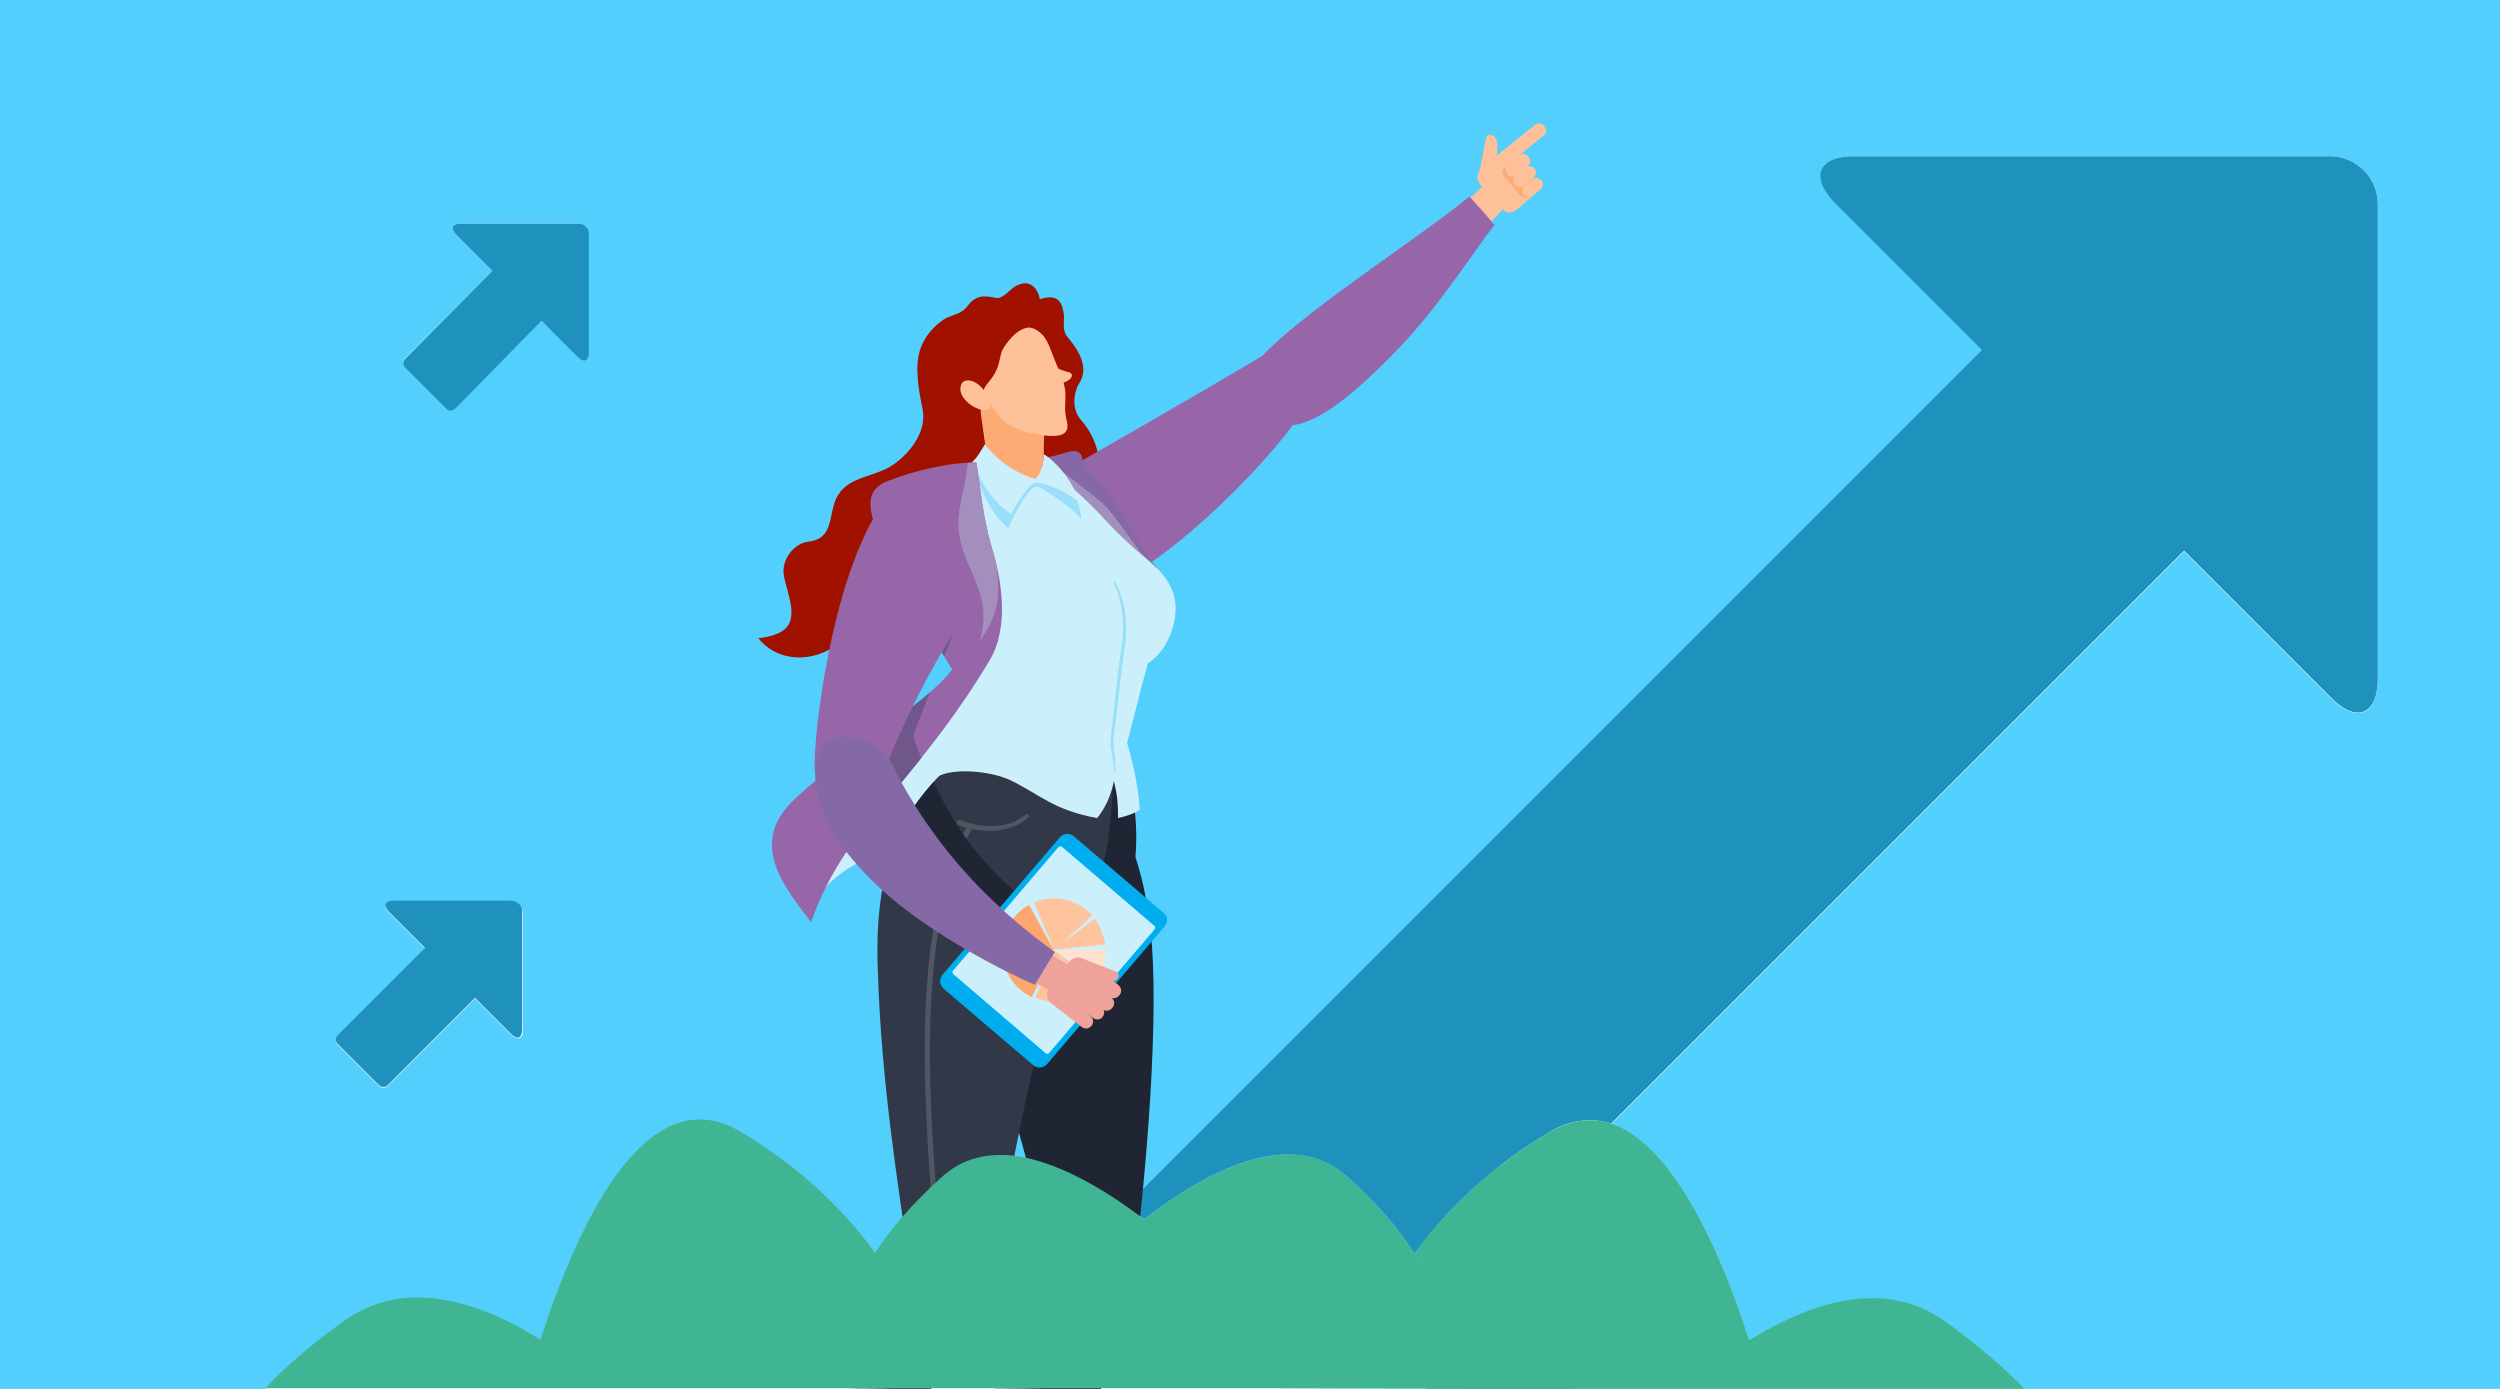 <?xml version="1.0" encoding="utf-8"?>
<!-- Generator: Adobe Illustrator 28.0.0, SVG Export Plug-In . SVG Version: 6.00 Build 0)  -->
<svg version="1.1" id="Layer_1" xmlns="http://www.w3.org/2000/svg" xmlns:xlink="http://www.w3.org/1999/xlink" x="0px" y="0px"
	 viewBox="0 0 360 200" style="enable-background:new 0 0 360 200;" xml:space="preserve">
<style type="text/css">
	.st0{fill:#53CFFD;}
	.st1{fill:#1E92BD;}
	.st2{fill:#A01100;}
	.st3{fill:#CCEFFC;}
	.st4{fill:#1F2532;}
	
		.st5{clip-path:url(#SVGID_00000054247671073218578170000011051532355510478782_);fill:none;stroke:#505662;stroke-width:0.754;stroke-linecap:round;stroke-linejoin:round;stroke-miterlimit:10;}
	.st6{clip-path:url(#SVGID_00000054247671073218578170000011051532355510478782_);}
	.st7{fill:#505662;}
	.st8{clip-path:url(#SVGID_00000054247671073218578170000011051532355510478782_);fill:#1F2532;}
	.st9{fill:#FEC098;}
	.st10{fill:#FDAB75;}
	.st11{fill:#9666A9;}
	.st12{clip-path:url(#SVGID_00000072245031907554143690000003331709123830686377_);fill:#CCEFFC;}
	.st13{clip-path:url(#SVGID_00000173883412622828749320000002985043938817639604_);fill:#A48EBD;}
	.st14{fill:#99DFF9;}
	.st15{clip-path:url(#SVGID_00000051380217741498900150000005545336550242367384_);fill:#A48EBD;}
	.st16{clip-path:url(#SVGID_00000051380217741498900150000005545336550242367384_);fill:#6F578C;}
	.st17{fill:#00AEEF;}
	.st18{fill:#FEC49E;}
	.st19{fill:#FDA76E;}
	.st20{fill:#FEE2CF;}
	.st21{fill:#EEA299;}
	.st22{fill:#8569A7;}
	.st23{fill:#40B593;}
</style>
<polygon class="st0" points="85,28.4 76.9,51.4 90.4,56.3 96.5,31.6 "/>
<g>
	<path class="st0" d="M221.3,5.7c-0.7,0-96.4,29.2-96.4,29.2l-33,56l15.3,99l107.5-3.6l6.6-129.9l15.9-41.1L221.3,5.7z"/>
	<path class="st0" d="M0,0v200h38.2c2.9-3.1,6.7-6.4,11.5-9.8c8.1-5.7,18.1-3.4,28.1,2.8c7.1-21.8,17-37.1,28.9-29.9
		c8.2,4.9,14.6,10.9,19.3,17.4c2.3-3.6,5.5-7.2,9.6-11c3.1-2.8,6.9-3.7,11.1-3.1c-1.5-5.2-2.9-11.1-4-17.4c0-0.1,0-0.2,0-0.3
		l-7.6-6.5c-0.6-0.5-0.7-1.4-0.2-2l3.2-3.7c-4.2-2.4-8.8-5.5-12.5-8.9c-1.2-1.1-2.2-2.2-3.1-3.2c-3,1.6-5.7,4-7.1,7.6
		c-4-6-2.2-11.9,1.6-16.9c-0.4-1.4-0.6-2.8-0.5-4.1c0-0.4-0.1-0.9-0.1-1.3c0.1-3.2,0.7-9.3,2.1-15.9c-3.3,1.8-7.7,1.6-10.2-1.6
		c1.9-0.2,4-0.8,4.6-2.5c0.6-1.9-0.6-4.7-0.9-6.4c-0.5-2.4,1.5-4.8,3.5-5c3.7-0.4,2.9-3.9,4-6.2c1.5-3.2,4.9-3,7.6-4.5
		c2.6-1.5,5.4-4.8,4.9-8.1c-0.3-2.2-1-4.8-0.7-6.9v-0.1c0.2-2.7,1.7-4.7,3.7-6.1c1.1-0.8,2.5-0.7,3.4-1.9c1.1-1.5,2.3-1.6,4.1-1.2
		c0.8,0.2,1.8-1,2.4-1.4c2-1.4,3.5-0.4,3.9,1.6l0,0c3-1,3.3,0.9,3.5,2.2c0.1,1-0.3,2.2,0.5,3.2c1.6,1.9,3.2,4.4,1.7,6.7
		c-0.8,1.3-1.1,3.7,0.2,5.2c1.2,1.3,2,2.9,2.4,4.5c6.8-3.9,14.7-8.4,23.8-13.8c0.3-0.3,0.6-0.7,0.9-1c6.7-6.4,22.7-16.8,28.8-21.8
		c0,0,0.1,0.1,0.1,0.2c0.6-0.5,1.2-1.1,1.8-1.7l-0.3-0.4c-0.1-0.2-0.2-0.3-0.3-0.5s-0.1-0.4-0.1-0.6c0-0.1,0-0.3,0.1-0.4l0,0
		c0.4-1.8,0.8-4.3,1-5c0.2-0.7,1.3-0.8,1.6,0.7c0.1,0.6,0.1,1.3,0,1.9l0.2-0.2l0.1-0.1l5.2-4.2c0.5-0.3,1.1-0.2,1.4,0.2l0,0
		c0.3,0.5,0.2,1.1-0.2,1.4l-3.4,2.8c0.4-0.3,1-0.2,1.4,0.3c0.3,0.4,0.2,1.1-0.2,1.4c0.4-0.2,0.9-0.1,1.2,0.3s0.2,1-0.2,1.3l0,0
		c0.4-0.2,0.9-0.1,1.2,0.3s0.2,1-0.2,1.3l-0.9,0.8l0,0l0,0l-0.1,0.1l0,0l-2.3,2c-0.6,0.5-1.5,0.5-2.1,0c-0.5,0.5-1,1.1-1.6,1.7
		c0.2,0.2,0.3,0.4,0.4,0.5c-3.2,4.1-8.2,12.2-14.8,18.8c-5.2,5.2-10.3,9.5-14.3,10c-4.8,6.4-16.3,18.2-25.5,22.9
		c0.6,1.2,1.1,2.6,1.3,4c2.6,0.1,4.5,0,5.2,0c-1.8,4.9-5.8,17.4-5.8,17.4c-0.4,0.4-0.7,0.8-1.1,1.2l0,0c0.1,1.1,0.2,2.2,0.3,3.4
		c0.6,0.1,1.2,0.2,1.9,0.3c0.9,4.8,1.5,8.8,1.1,13.3c0.6,1.8,1.1,3.6,1.4,5.6l2.6,2.2c0.6,0.5,0.7,1.4,0.2,2l-1.9,2.2
		c0.2,1.9,0.3,3.8,0.3,5.8c0.2,9.7-0.7,21.8-1.6,30.8L285.5,50.4l-21.2-21.2c-3.7-3.7-2.4-6.7,2.8-6.7h68.4c3.8,0,6.9,3.1,6.9,6.9
		v68.4c0,5.2-3,6.4-6.7,2.8l-21.2-21.2L232,161.9c8,2.6,14.7,15.1,19.9,31.2c9.9-6.2,20-8.5,28.1-2.8c4.8,3.4,8.6,6.7,11.5,9.8H360
		V0H0z M73.6,149l-5.2-5.2l-12.6,12.6c-0.3,0.3-0.9,0.3-1.2,0l-6-6c-0.3-0.3-0.3-0.9,0-1.2l12.6-12.6l-5.2-5.2
		c-0.9-0.9-0.6-1.6,0.7-1.6h16.9c0.9,0,1.7,0.8,1.7,1.7v16.9C75.3,149.6,74.5,149.9,73.6,149z M83.3,51.5L78,46.2L65.5,58.8
		c-0.3,0.3-0.9,0.3-1.2,0l-6-6c-0.3-0.3-0.3-0.9,0-1.2L70.9,39l-5.2-5.2c-0.9-0.9-0.6-1.6,0.7-1.6h16.9c0.9,0,1.7,0.8,1.7,1.7v16.9
		C84.9,52.1,84.2,52.4,83.3,51.5z"/>
	<path class="st1" d="M164.8,175.5c11.4-8.7,22.1-12.5,29.3-6c4.1,3.7,7.3,7.4,9.6,11c4.7-6.5,11.1-12.5,19.3-17.4
		c3.1-1.9,6.1-2.2,9-1.3l82.5-82.5l21.2,21.2c3.7,3.7,6.7,2.4,6.7-2.8V29.4c0-3.8-3.1-6.9-6.9-6.9H267c-5.2,0-6.4,3-2.8,6.7
		l21.2,21.2L163.6,172.2c-0.1,0.8-0.2,1.5-0.2,2.2C163.9,174.8,164.3,175.2,164.8,175.5z"/>
	<path class="st1" d="M73.6,129.7H56.7c-1.3,0-1.6,0.7-0.7,1.6l5.2,5.2l-12.6,12.6c-0.3,0.3-0.3,0.9,0,1.2l6,6
		c0.3,0.3,0.9,0.3,1.2,0l12.6-12.6l5.2,5.2c0.9,0.9,1.6,0.6,1.6-0.7v-16.9C75.3,130.5,74.5,129.7,73.6,129.7z"/>
	<path class="st1" d="M83.2,32.2H66.4c-1.3,0-1.6,0.7-0.7,1.6l5.2,5.2L58.3,51.7c-0.3,0.3-0.3,0.9,0,1.2l6,6c0.3,0.3,0.9,0.3,1.2,0
		L78,46.2l5.2,5.2c0.9,0.9,1.6,0.6,1.6-0.7V33.8C84.9,33,84.2,32.2,83.2,32.2z"/>
</g>
<g>
	<g>
		<g>
			<path class="st2" d="M138.1,47c1.6-1.7,5.4-2.8,7.6-3.6c1.6-0.6,3.7-0.5,4-0.3c3-1,3.3,0.9,3.5,2.2c0.1,1-0.3,2.2,0.5,3.2
				c1.6,1.9,3.2,4.4,1.7,6.7c-0.8,1.3-1.1,3.7,0.2,5.2c2.3,2.6,3.4,6.2,2.1,9.2c-1.1,2.6-2.3,4.3-1.4,7.1c0.9,2.8-2.3,5.4-4.8,6.6
				c-1.8,0.8-4.1,1.7-4.4,3.9c-0.5,2.8-6.6,3-8.9,3.2c1.2-6.3,1.5-11.4-2-16.7c-3.5-5.3,1.7-9.4-0.1-19.5
				C135.5,50.7,136.2,49.1,138.1,47z"/>
			<path class="st2" d="M132.2,52.3c-0.3,2.2,0.3,4.7,0.7,6.9c0.5,3.3-2.3,6.6-4.9,8.1c-2.7,1.5-6.1,1.4-7.6,4.5
				c-1.1,2.3-0.3,5.8-4,6.2c-2,0.2-4,2.6-3.5,5c0.3,1.7,1.5,4.5,0.9,6.4c-0.5,1.7-2.7,2.3-4.6,2.5c3.2,4,9.2,3.4,12.5-0.1
				c2.5-2.7,7.4-2.6,10.8-2.6c3.6,0.1,9.9,0.4,12.2-2.9c1.7-2.6,5.9-2.4,8.3-3.9c2.2-1.4,3.3-5.3,2-7.8c-1.4-2.8-3.9-4.9-5.4-7.6
				c-1.9-3.2-2.7-7.5-2.5-11.1c0.1-2.9-0.2-5.1-1.4-7.6c-0.9-2-3.6-3.2-5.8-2.7C136.2,46.5,132.7,48.6,132.2,52.3z"/>
		</g>
	</g>
	<path class="st3" d="M161.3,105.4c-7.5,8.5-11.3,12.1-28.9,15.8c-3.9,0.8-13.3,3.2-16.2,10.8c-7.9-11.7,6.6-23.1,14.1-28.1
		c7.5-5,16.9-14.1,19-16.4c7.9,0.5,16.1,0.7,17.7,0.5C165.4,92.9,161.3,105.4,161.3,105.4z"/>
	<path class="st4" d="M158.5,200.1c1.5-6,3.2-10.8,4.5-15.2c0.6-3.6,3.4-27.1,3.1-43.6c-0.1-6.9-0.9-12.7-2.6-17.9
		c0.4-4.4-0.2-8.4-1.1-13.3c-4.2-0.4-8.6-2.3-11.8-4.3c-4,3.4-9.6,8-10.4,17.8c-0.9,9.7,2,17.3,3.4,25.2c2.2,13.3,6.2,24.2,8.3,32.5
		c-5,4.4-7.8,11-8.7,18.6L158.5,200.1z"/>
	<g>
		<defs>
			<path id="SVGID_1_" d="M134,200.1c3.2-6,6.2-10.7,8.2-14.6c1.8-4.9,7.2-46.2,16.6-60.8c1.2-4.2,1.4-10.4,1.6-14.4
				c-2,0-13.3-3.1-16.9-5.2c-4.7,2.4-10.4,8.3-13,12.8c-3.5,6.3-4.4,13.9-4.1,21.7c0.5,16.7,3.1,31.8,4.3,40.9
				c-6,4-9.9,9.6-12.9,19.3L134,200.1z"/>
		</defs>
		<use xlink:href="#SVGID_1_"  style="overflow:visible;fill:#313847;"/>
		<clipPath id="SVGID_00000114032626273456713400000006892129590625698696_">
			<use xlink:href="#SVGID_1_"  style="overflow:visible;"/>
		</clipPath>
		
			<path style="clip-path:url(#SVGID_00000114032626273456713400000006892129590625698696_);fill:none;stroke:#505662;stroke-width:0.754;stroke-linecap:round;stroke-linejoin:round;stroke-miterlimit:10;" d="
			M139.5,119.4c-9.8,16.9-4.6,51-4.5,62.1c-10.8,10.8-16.6,29-18.7,51.2"/>
		<g style="clip-path:url(#SVGID_00000114032626273456713400000006892129590625698696_);">
			<path class="st7" d="M138.3,118.1c2.3,0.9,4.9,1.2,7.3,0.4c0.8-0.3,1.5-0.7,2.1-1.2c0.1-0.1,0.3-0.1,0.4,0c0.1,0.1,0.1,0.3,0,0.4
				c-2,1.8-4.9,2.2-7.5,1.8c-0.9-0.1-1.7-0.4-2.6-0.7c-0.2-0.1-0.3-0.3-0.2-0.5C137.9,118.1,138.1,118,138.3,118.1L138.3,118.1z"/>
		</g>
		<path style="clip-path:url(#SVGID_00000114032626273456713400000006892129590625698696_);fill:#1F2532;" d="M132.7,108.5
			c-2.4-3.6-8.9-4.1-10.2,0.7c-1.4,5.3,0.5,11.6,7.6,18.1c7.1,6.5,18.7,11.2,21.7,12.3c0.9-1.3,2.4-3.8,3.3-5.1
			C141,126.8,136,116.8,132.7,108.5z"/>
	</g>
	<g>
		<g>
			<g>
				<path class="st9" d="M212.1,34.9c0,0,3.7-4.1,5.1-5.7c-0.4-0.8-2.5-2.7-3-3.1c-2.2,2.3-5,4.6-5.8,5
					C209.2,31.7,212.1,34.9,212.1,34.9z"/>
				<path class="st9" d="M218,22.4l3,3.5c0.6,0.7,0.5,1.6-0.2,2.2l-2.4,2.1c-0.7,0.6-1.6,0.5-2.2-0.2l-3-3.5
					c-0.6-0.7-0.5-1.6,0.2-2.2l2.4-2.1C216.5,21.7,217.4,21.7,218,22.4z"/>
				<path class="st10" d="M218.9,23.4l2.3,2.7c0.3,0.4,0.3,1-0.1,1.3l-0.9,0.8c-0.4,0.3-1,0.3-1.3-0.1l-2.3-2.7
					c-0.3-0.4-0.3-1,0.1-1.3l0.9-0.8C218,23,218.6,23.1,218.9,23.4z"/>
				<g>
					<path class="st9" d="M219.4,28c0.3,0.4,0.9,0.5,1.3,0.2l1.1-0.9c0.4-0.3,0.5-0.9,0.2-1.3c-0.3-0.4-0.9-0.5-1.3-0.2l-1.1,0.9
						C219.2,27,219.1,27.6,219.4,28z"/>
					<path class="st9" d="M217,25L217,25c0.3,0.5,0.9,0.6,1.4,0.2l1.5-1.2c0.5-0.3,0.6-0.9,0.2-1.4c-0.3-0.5-0.9-0.6-1.4-0.2
						l-1.5,1.2C216.8,24,216.6,24.6,217,25z"/>
					<path class="st9" d="M218.1,26.6c0.3,0.4,0.9,0.5,1.3,0.2l1.4-1.2c0.4-0.3,0.5-0.9,0.2-1.3c-0.3-0.4-0.9-0.5-1.3-0.2l-1.4,1.2
						C217.9,25.6,217.8,26.2,218.1,26.6z"/>
					<path class="st9" d="M215.6,23.6c0.3,0.5,0.9,0.6,1.4,0.2l5.2-4.2c0.5-0.3,0.6-0.9,0.2-1.4v0c-0.3-0.5-0.9-0.6-1.4-0.2
						l-5.2,4.2C215.4,22.5,215.2,23.2,215.6,23.6z"/>
				</g>
				<g>
					<path class="st9" d="M215.8,26.6c0.7-0.6,0.7-1.5,0.2-2.2l-1.2-1.3l-1.5,1.2c-0.7,0.6-0.7,1.5-0.2,2.2l1.2,1.3L215.8,26.6z"/>
					<path class="st9" d="M215,24.5c-0.5,0.6-1.9,1.6-2,0.4c0.4-1.8,0.8-4.3,1-5c0.2-0.7,1.3-0.8,1.6,0.7
						C215.8,22.3,215,24.5,215,24.5z"/>
				</g>
			</g>
			<path class="st11" d="M182.8,50.2c-3.5,3.2-3.6,8-0.1,10.3c4.4,2.8,10.9-2.4,17.7-9.3c6.6-6.6,11.5-14.6,14.8-18.8
				c-0.8-1-2.5-2.9-3.6-4.1C205.5,33.4,189.5,43.7,182.8,50.2z"/>
		</g>
		<path class="st11" d="M149.2,70.1c-6.7,2.7-3.6,18.5,7.4,15.6c10.1-2.7,25.4-18.4,30.3-25.5c2.8-4-1.5-8-4.2-9.5
			C168.9,58.9,157.9,65.1,149.2,70.1z"/>
	</g>
	<g>
		<defs>
			<path id="SVGID_00000154389302309554492030000004095911580844681887_" d="M165.3,95.5c3.1-1.9,4.8-7,3.6-10.2
				c-0.8-2.2-1.9-3.2-5.3-6.3c-1.2-1.1-3.1-4.8-4.7-7.2c-0.7-1.1-1.3-2.6-3.2-3.2c-6.8-2-15.4-2.2-19.4-1.2
				c-11.5,2.9-11.7,6.4-7.9,15.3c2.4,5.8,11.9,10.7,14,22.3c-2.6,2.2-4.5,3.7-7.5,6.9c2.3-1.4,7.8-0.9,10.7,0.5
				c4.1,2,6.2,4.3,12.4,5.4c1.2-1.5,2-3.3,2.4-5.3c0.5,2,0.6,3.2,0.6,5.3c1.3-0.3,2.5-0.7,3.1-1.2c0-2.1-0.9-6.8-1.8-9.6
				C163.4,102.9,164.1,99.8,165.3,95.5z"/>
		</defs>
		<use xlink:href="#SVGID_00000154389302309554492030000004095911580844681887_"  style="overflow:visible;fill:#CCEFFC;"/>
		<clipPath id="SVGID_00000010991211447562433390000007473496653896396684_">
			<use xlink:href="#SVGID_00000154389302309554492030000004095911580844681887_"  style="overflow:visible;"/>
		</clipPath>
		<path style="clip-path:url(#SVGID_00000010991211447562433390000007473496653896396684_);fill:#CCEFFC;" d="M130.6,88.1
			c-3-4-4.5-8.5,0.1-11.8c6.6-4.7,10.2-1.3,12.1,2.4c1.4,5.7,4.1,10.4,6.6,12.1c2.9,2,3,3.2,0.2,6.5c-2.4,2.8-4.5,5.4-7.4,7.9
			C137.8,96.7,130.6,88.1,130.6,88.1z"/>
	</g>
	<g>
		<path class="st10" d="M140.9,57.9l1.5,9.8l1.8,0.9l5,0.6c0,0,1.1-1.6,1.1-3.8c0-1.8,0.1-4,0.1-4l-7.9-5.8L140.9,57.9z"/>
		<path class="st9" d="M145.8,46.9c-3.9,0.3-9,2.2-9.2,6.2c-0.1,1.7,1.6,4.6,4.9,3c0.6,1.2,1.9,4.1,4.2,5.3c1.4,0.7,3.1,1.1,4.5,1.3
			c2.8,0.3,3.9-0.2,3.4-2.2c-0.7-2.8,0.6-3.3-1.1-7.2c-1.2-2.6-1.4-4.2-2.6-5.3C148.7,46.9,146.9,46.8,145.8,46.9z"/>
		<path class="st2" d="M141.2,59c-0.2-1.5,0.3-3,1.1-3.9c1.9-2.2,1.5-3.7,2.1-4.8c0.7-1.2,2.6-3.8,4.8-3c1.7-4-0.1-8.2-3.4-5.8
			c-0.6,0.5-1.6,1.6-2.4,1.4c-1.8-0.4-2.9-0.4-4.1,1.2c-0.9,1.2-2.3,1.2-3.4,1.9c-3.2,2.2-5.1,6-2.7,11.4c1.4,3-0.1,6.3-0.9,7.7
			c-0.5,0.8-2.4,2.8-5.1,3.1c5,5.1,15,2.2,14.8-2.7C141.9,64,141.2,59.7,141.2,59z"/>
		<path class="st9" d="M151.1,53.5c-0.1-0.5-0.3-1.2,0.3-0.9c0.6,0.4,2,0.9,2.5,1c0.8,0.2,0.5,1-0.5,1.4c-1,0.4-1.4,0.8-1.6,0.3
			C151.5,54.8,151.1,53.5,151.1,53.5z"/>
		<path class="st9" d="M141.6,56.1c-1.2-1.6-3.3-1.9-3.3-0.1c-0.1,1.8,3.3,3.9,4.4,2.7C142.1,56.7,141.6,56.1,141.6,56.1z"/>
	</g>
	<g>
		<defs>
			<path id="SVGID_00000178172996969638178500000016444078757170288827_" d="M150.6,66.6c2.4,2.5,5.5,4.8,8.9,8.6
				c3.2,3.4,5,4.6,7.3,6.8c-2.2-2.4-4.1-6.6-6.9-10.6c-0.8-1.1-3-3.6-3.9-4c0-4-2.1-2-5.4-1.5C150.5,66,150.6,66.5,150.6,66.6z"/>
		</defs>
		<use xlink:href="#SVGID_00000178172996969638178500000016444078757170288827_"  style="overflow:visible;fill:#8569A7;"/>
		<clipPath id="SVGID_00000178162592301840682130000000024021786131450546_">
			<use xlink:href="#SVGID_00000178172996969638178500000016444078757170288827_"  style="overflow:visible;"/>
		</clipPath>
		<path style="clip-path:url(#SVGID_00000178162592301840682130000000024021786131450546_);fill:#A48EBD;" d="M149.6,66.8
			c0,0,1.3,0,1.6-0.1c1.4,0.8,5.8,4.3,7.5,5.7c1.7,1.5,4.6,6.1,6.1,7.8C159.7,79.3,151,70.9,149.6,66.8z"/>
	</g>
	<path class="st14" d="M153.2,68.7c-0.9-1.4-1.8-2-2.9-2.9c0.1,0.5,0.1,2.5-1.1,3.5c-3.7-1.3-5.7-2.5-7.3-4.8
		c-0.3,0.5-1.1,2-1.8,2.7c0.6,1.7,2,6.3,5.1,8.9c1.1-2.8,3-5.5,3.6-5.9c0.2-0.1,0.4-0.1,0.7-0.1c1.7,0.8,4.7,3,6.2,4.6
		C155.6,72.3,153.8,69.4,153.2,68.7z"/>
	<path class="st3" d="M150.3,65.4c0,0.5-0.1,2.5-1.2,3.6c-3.7-1.2-5.6-3-7.3-5c-0.3,0.5-1.1,2-1.8,2.5c0.6,1.4,2.4,5.5,5.6,7.5
		c1.2-2.3,2.7-4.1,3.2-4.4c0.3-0.1,0.7-0.1,0.9-0.1c1.8,0.4,4,1.5,5.4,2.6C155.2,70.2,152.2,66.5,150.3,65.4z"/>
	<g>
		<defs>
			<path id="SVGID_00000076594706737660764530000002389665398987647642_" d="M140.6,66.6c0.6,3.7,0.9,7.8,2.2,12.2
				c1.3,4.2,2.7,11.3-0.3,16.3c-4.6,7.7-9.3,13.5-13.8,18.9c-5.3,6.2-9.3,11.3-11.9,18.8c-3.8-5-8.8-11-3-17.1
				c5.4-5.6,19.9-14.5,23.3-19.3c-3.8-6.5-8.8-13.3-11-20.3c-1.1-3.3-1.4-5.7,1.9-6.9C131.1,68,136.1,66.6,140.6,66.6z"/>
		</defs>
		<use xlink:href="#SVGID_00000076594706737660764530000002389665398987647642_"  style="overflow:visible;fill:#9666A9;"/>
		<clipPath id="SVGID_00000000923589684009471640000014841584120847573656_">
			<use xlink:href="#SVGID_00000076594706737660764530000002389665398987647642_"  style="overflow:visible;"/>
		</clipPath>
		<path style="clip-path:url(#SVGID_00000000923589684009471640000014841584120847573656_);fill:#A48EBD;" d="M139.4,66.3
			c-0.3,3.6-1.5,6.8-1.4,9.2c0.2,6.5,5.2,9.2,3.1,16.8c2.7-3.9,3.5-6.6,1.6-15.2c-1-4.8-1.7-10.8-1.7-10.8L139.4,66.3z"/>
		<path style="clip-path:url(#SVGID_00000000923589684009471640000014841584120847573656_);fill:#6F578C;" d="M139.6,85.1
			c-1.7,4.7-7.6,19.2-8.1,20.9c0.8,2.7,2.4,5.7,2.4,5.7l-7.3,7.2c0,0-3.9-4.8-3.7-10.9c0.1-3.6,1.8-8.9,2.9-12.7
			c1.1-3.9,8.7-14.6,8.7-14.6L139.6,85.1z"/>
	</g>
	<g>
		<path class="st11" d="M132.2,70.8c-1.8-0.9-3.1-0.9-4.4,0.8c-7.3,9.2-10.3,30.8-10.5,38.1c-0.2,6.5,5.3,7.4,8.3,6
			c2.6-7.7,7-17.3,12.6-26c0.8-1.2,1.4-1.3,2.3-2.6c0.7-1.5-1.7-5.2-3-7.9C135.8,75.8,135,72.3,132.2,70.8z"/>
		<g>
			<g>
				<g>
					<g>
						<path class="st17" d="M167.7,133.4l-16.9,19.8c-0.5,0.6-1.4,0.7-2,0.2l-12.9-11c-0.6-0.5-0.7-1.4-0.2-2l16.9-19.8
							c0.5-0.6,1.4-0.7,2-0.2l12.9,11C168.2,131.9,168.2,132.8,167.7,133.4z"/>
						<path class="st3" d="M166.2,133.9l-15.1,17.7c-0.2,0.2-0.4,0.2-0.6,0l-13.2-11.3c-0.2-0.2-0.2-0.4,0-0.6l15.1-17.7
							c0.2-0.2,0.4-0.2,0.6,0l13.2,11.3C166.4,133.4,166.4,133.7,166.2,133.9z"/>
					</g>
					<g>
						<path class="st18" d="M144.4,136.2c-0.1,0.9,0,1.9,0.3,2.8c2.6-0.8,7.1-2.2,7.1-2.2L144.4,136.2z"/>
						<path class="st19" d="M144.9,139.7c0.7,1.8,2.1,3.1,3.7,3.9l3.1-6.7C151.7,136.8,147.5,138.6,144.9,139.7z"/>
						<path class="st18" d="M149.1,143.7c1.5,0.6,3.2,0.7,4.8,0.2c1.6-0.5,2.9-1.4,3.8-2.7l-6-4.4
							C151.7,136.8,150.2,140.9,149.1,143.7z"/>
						<path class="st20" d="M158,140.8c0.8-1.2,1.2-2.6,1.2-4.1l-7.4,0.1L158,140.8z"/>
						<path class="st18" d="M159.1,136c0-0.5-0.1-0.9-0.3-1.4c-0.3-0.8-0.6-1.6-1.1-2.3l-6,4.4C151.7,136.8,156.4,136.3,159.1,136z"
							/>
						<path class="st18" d="M149.6,129.7c-0.3,0.1-0.5,0.2-0.7,0.3l2.9,6.8c0,0,3.5-3.1,5.5-5C155.4,129.8,152.4,128.8,149.6,129.7z
							"/>
						<path class="st19" d="M148.2,130.3c-2,1.1-3.4,3-3.7,5.2l7.3,1.3C151.7,136.8,149.5,132.7,148.2,130.3z"/>
					</g>
				</g>
			</g>
			<g>
				<path class="st21" d="M145.3,139.6c0,0,5.1,2.6,7,3.6c0.7-0.6,2-3.3,2.3-3.8c-2.9-1.6-5.9-3.7-6.5-4.4
					C147.7,135.8,145.3,139.6,145.3,139.6z"/>
				<g>
					<path class="st21" d="M155.8,140.2c-0.5-0.6-1.2-2.8,0-2.2c1.7,0.7,4.2,1.6,4.9,1.9c0.7,0.3,0.5,1.5-1,1.5
						C157.8,141.4,155.8,140.2,155.8,140.2z"/>
					<g>
						<path class="st21" d="M153.8,145.1c-0.3,0.4-0.3,1,0.2,1.4l1.8,1.4c0.4,0.3,1,0.3,1.4-0.2c0.3-0.4,0.3-1-0.2-1.4l-1.8-1.4
							C154.8,144.6,154.1,144.7,153.8,145.1z"/>
						<path class="st21" d="M156.3,142.1L156.3,142.1c-0.4,0.5-0.3,1.1,0.2,1.5l2.2,1.7c0.5,0.4,1.1,0.3,1.5-0.2
							c0.4-0.5,0.3-1.1-0.2-1.5l-2.2-1.7C157.3,141.5,156.6,141.6,156.3,142.1z"/>
						<path class="st21" d="M155.1,143.6c-0.3,0.4-0.3,1.1,0.2,1.4l2.1,1.6c0.4,0.3,1.1,0.3,1.4-0.2c0.3-0.4,0.3-1.1-0.2-1.4
							l-2.1-1.6C156,143.1,155.4,143.2,155.1,143.6z"/>
						<path class="st21" d="M157.3,140.3c-0.4,0.5-0.3,1.1,0.2,1.5l2.2,1.7c0.5,0.4,1.1,0.3,1.5-0.2l0,0c0.4-0.5,0.3-1.1-0.2-1.5
							l-2.2-1.7C158.3,139.7,157.6,139.8,157.3,140.3z"/>
					</g>
					<path class="st21" d="M159.1,142.4l-2.9,3.8c-0.5,0.7-1.5,0.8-2.2,0.3l-2.6-2c-0.7-0.5-0.8-1.5-0.3-2.2l2.9-3.8
						c0.5-0.7,1.5-0.8,2.2-0.3l2.6,2C159.5,140.7,159.7,141.7,159.1,142.4z"/>
				</g>
			</g>
			<path class="st22" d="M128.1,109.4c-2.6-3.8-9.6-4.9-10.5-0.2c-1,5,1.3,11.4,8.9,18.5c7.6,7.1,19.4,12.8,22.5,14.1
				c0.8-1.2,2.1-3.5,2.9-4.7C138.9,127.7,132.3,117.9,128.1,109.4z"/>
		</g>
	</g>
	<g>
		<g>
			<path class="st14" d="M160.5,83.7c1.5,2.6,1.9,5.7,1.6,8.6c-0.1,0.8-0.3,2-0.4,2.9c-0.5,3.8-0.9,7.9-1.4,11.5
				c0.1,1.5,0.4,2.9,0.3,4.5c0,0.1-0.1,0.1-0.1,0.1c-0.1,0-0.1-0.1-0.1-0.1c0-1.5-0.4-2.9-0.5-4.4c0.4-3.9,0.8-7.7,1.3-11.6
				c0.1-0.7,0.3-2.2,0.4-2.9c0.1-0.9,0.1-1.9,0.1-2.8c-0.1-1.9-0.5-3.8-1.3-5.5c0-0.1,0-0.1,0.1-0.2
				C160.4,83.6,160.5,83.6,160.5,83.7L160.5,83.7z"/>
		</g>
	</g>
</g>
<path class="st23" d="M193.9,183.1l31.9-3.5c0,0,1.8,20.6,0.9,20.5c-0.9-0.1-42.2-0.2-42.2-0.2L193.9,183.1z"/>
<path class="st23" d="M280,190.2c-8.1-5.7-18.1-3.4-28.1,2.8c-5.2-16.1-12-28.6-19.9-31.2c-2.8-0.9-5.8-0.6-9,1.3
	c-8.2,4.9-14.6,10.9-19.3,17.4c0.6,1,1.2,1.9,1.7,2.9V200h86.1C288.6,196.9,284.7,193.6,280,190.2z"/>
<path class="st23" d="M128.7,184.7c3-2,6.2-3.8,9.6-5.6c7.5-3.8,13.2-1.6,17.3,4.3c3.1-2.9,6.1-5.5,9.2-7.8c-0.5-0.4-1-0.7-1.5-1.1
	c-5.9-4.3-11.7-7.2-16.7-8c-4.2-0.6-8,0.2-11.1,3.1c-4.1,3.7-7.3,7.4-9.6,11C127,181.9,127.9,183.3,128.7,184.7z"/>
<path class="st23" d="M205.4,183.4c-0.5-1-1.1-1.9-1.7-2.9c-2.3-3.6-5.5-7.2-9.6-11c-7.1-6.5-17.9-2.6-29.3,6
	c-3,2.3-6.1,4.9-9.2,7.8c-4.2-5.9-9.8-8.1-17.3-4.3c-3.4,1.8-6.7,3.6-9.6,5.6c-0.8-1.4-1.7-2.8-2.7-4.2
	c-4.7-6.5-11.1-12.5-19.3-17.4c-12-7.2-21.8,8.1-28.9,29.9c-9.9-6.2-20-8.5-28.1-2.8c-4.8,3.4-8.6,6.7-11.5,9.8h167.1v-16.5H205.4z"
	/>
</svg>
